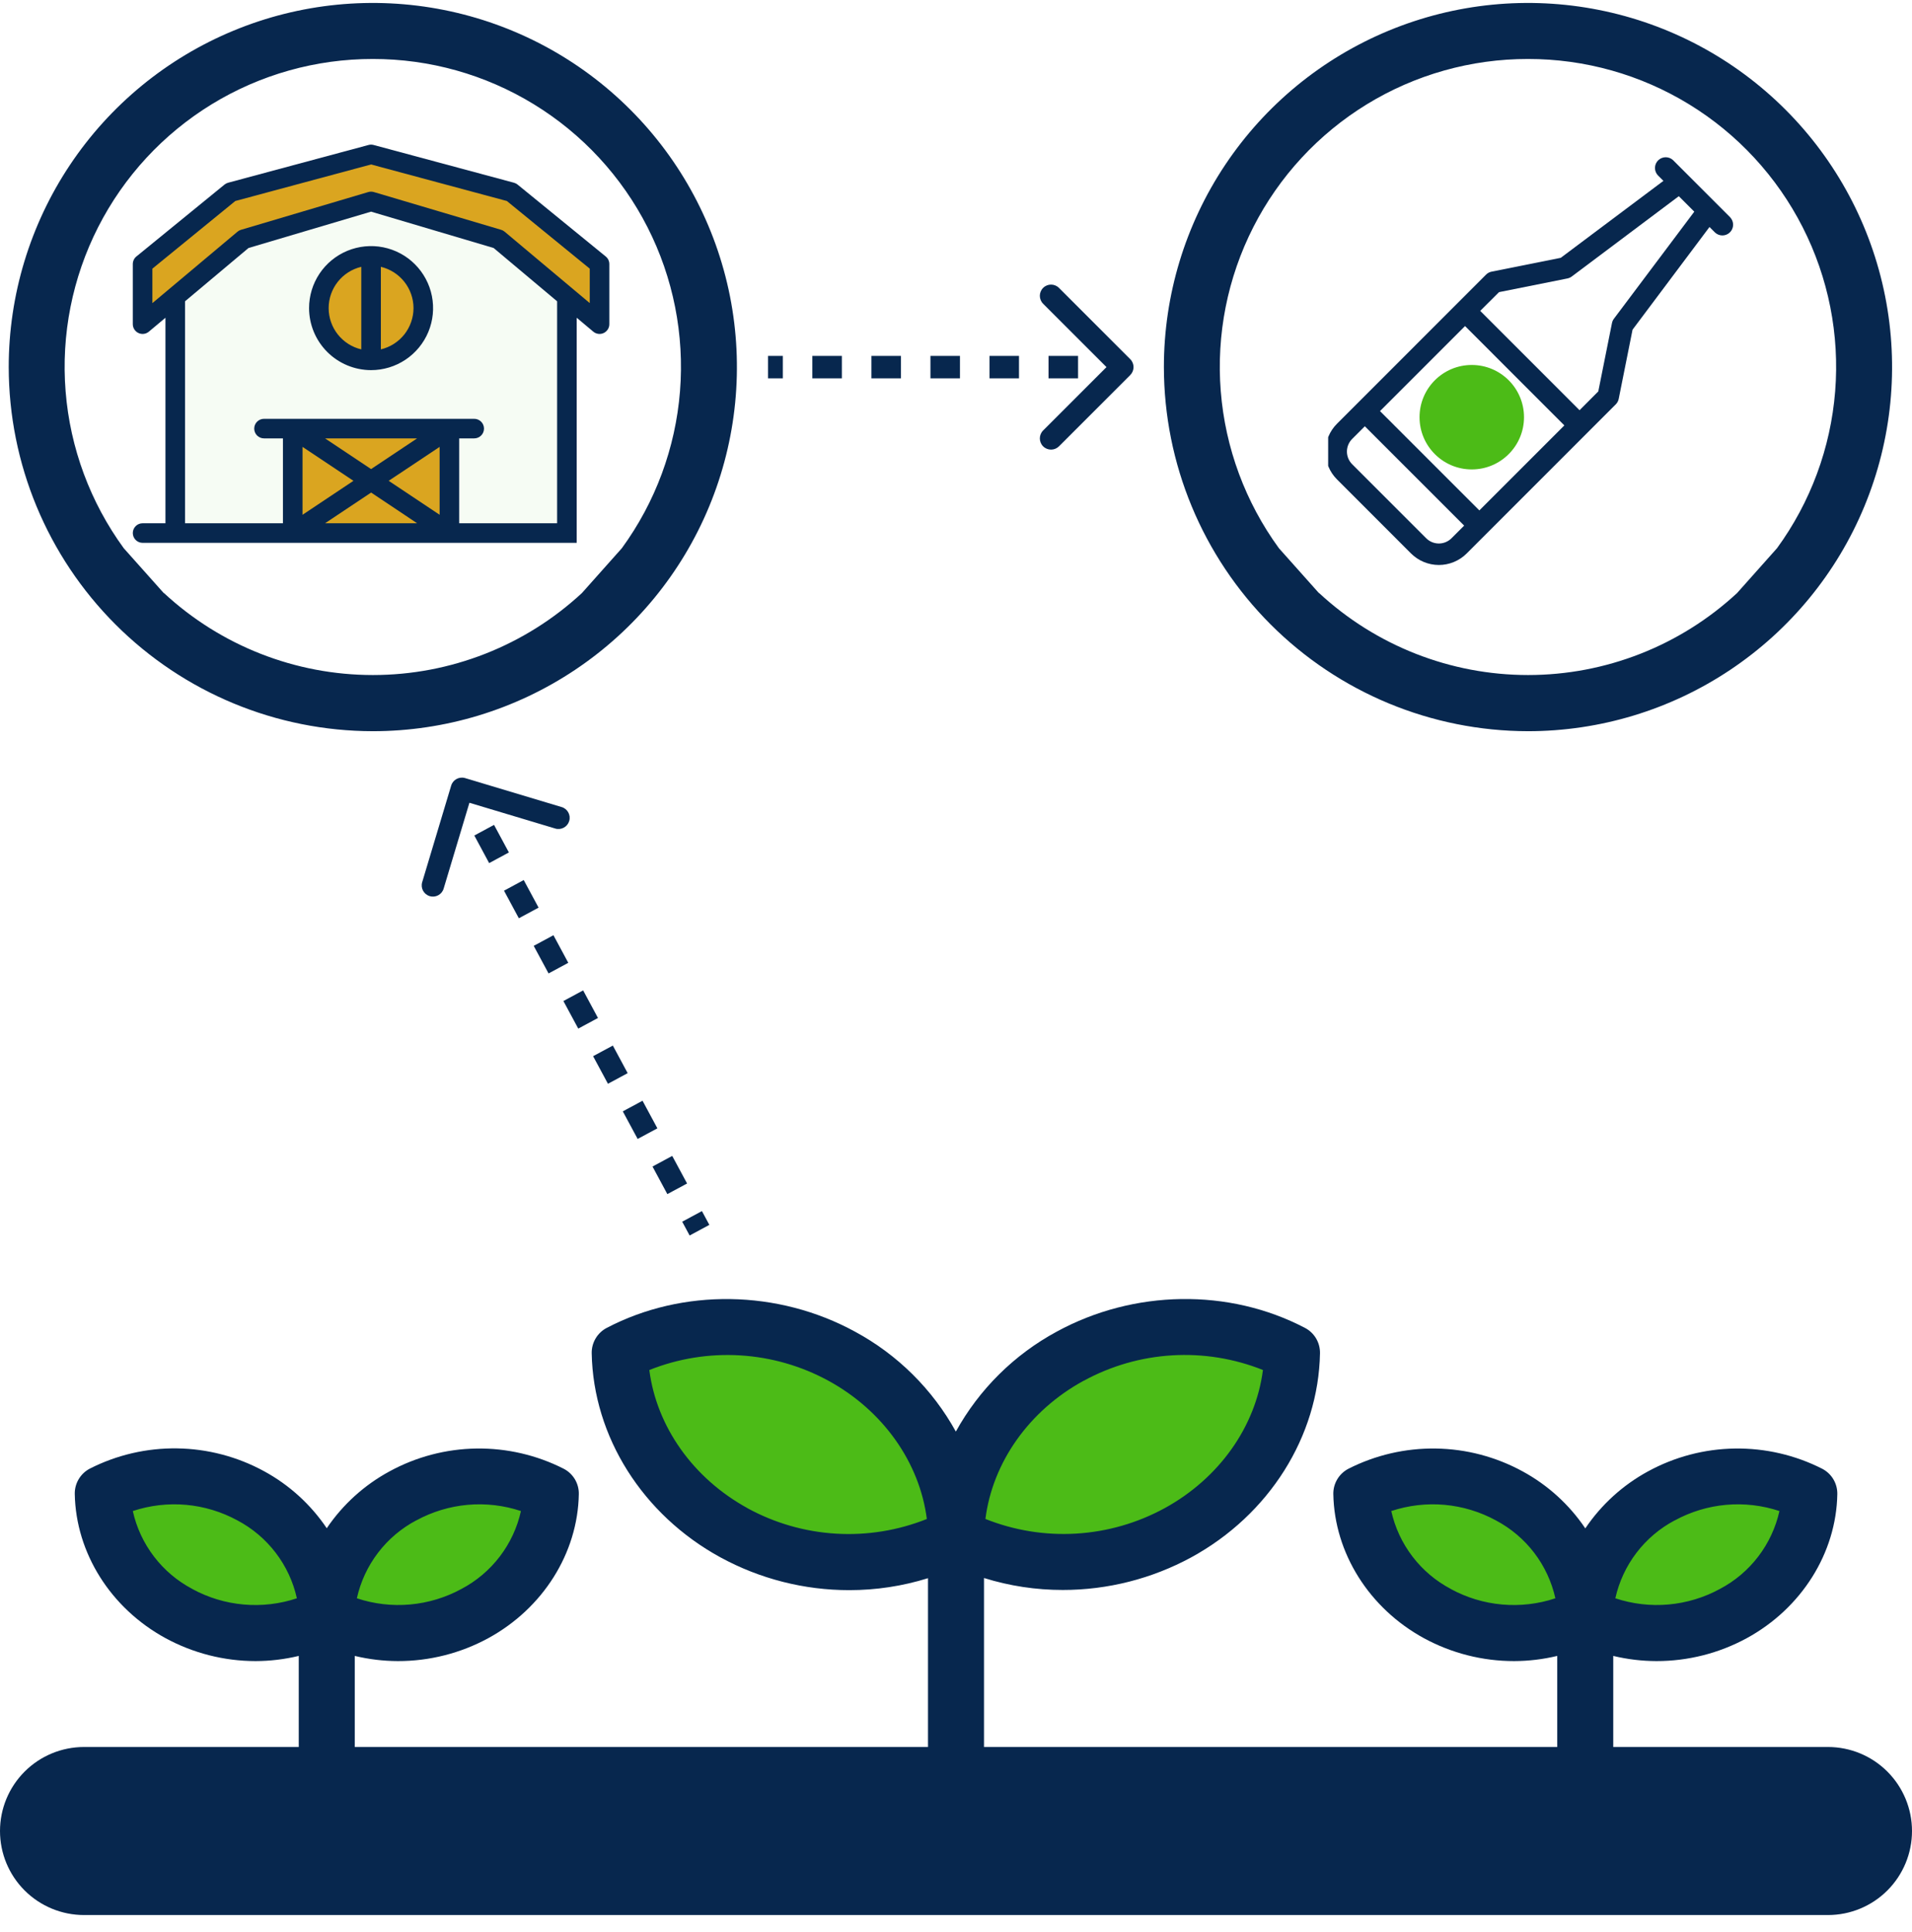 <svg xmlns="http://www.w3.org/2000/svg" width="96" height="97" viewBox="0 0 96 97" fill="none"><g clip-path="url(#clip0_368_5188)"><path fill-rule="evenodd" clip-rule="evenodd" d="M28.875 33.63C25.869 35.639 22.334 36.711 18.719 36.711C13.872 36.706 9.225 34.778 5.798 31.351C2.371 27.923 0.443 23.276 0.438 18.43C0.438 14.814 1.51 11.28 3.518 8.273C5.527 5.267 8.382 2.924 11.723 1.54C15.063 0.156 18.739 -0.206 22.285 0.5C25.831 1.205 29.089 2.946 31.645 5.503C34.202 8.06 35.943 11.317 36.649 14.863C37.354 18.409 36.992 22.085 35.608 25.426C34.225 28.766 31.882 31.621 28.875 33.63ZM18.724 33.891C22.616 33.891 26.365 32.42 29.219 29.773L31.223 27.523C32.905 25.217 33.915 22.491 34.142 19.646C34.369 16.801 33.804 13.948 32.509 11.405C31.214 8.861 29.24 6.726 26.806 5.236C24.372 3.745 21.573 2.958 18.719 2.961C15.864 2.958 13.065 3.745 10.63 5.235C8.196 6.726 6.222 8.861 4.927 11.405C3.632 13.949 3.067 16.802 3.294 19.647C3.521 22.492 4.532 25.219 6.214 27.525L8.219 29.773H8.23C11.084 32.42 14.832 33.891 18.724 33.891Z" fill="#07274E"></path><path fill-rule="evenodd" clip-rule="evenodd" d="M86.875 33.63C83.869 35.639 80.334 36.711 76.719 36.711C71.872 36.706 67.225 34.778 63.798 31.351C60.371 27.923 58.443 23.276 58.438 18.43C58.438 14.814 59.51 11.28 61.518 8.273C63.527 5.267 66.382 2.924 69.723 1.54C73.063 0.156 76.739 -0.206 80.285 0.5C83.832 1.205 87.089 2.946 89.645 5.503C92.202 8.06 93.943 11.317 94.649 14.863C95.354 18.409 94.992 22.085 93.608 25.426C92.225 28.766 89.882 31.621 86.875 33.63ZM76.724 33.891C80.617 33.891 84.365 32.42 87.219 29.773L89.223 27.523C90.905 25.217 91.915 22.491 92.142 19.646C92.369 16.801 91.804 13.948 90.509 11.405C89.214 8.861 87.24 6.726 84.806 5.236C82.372 3.745 79.573 2.958 76.719 2.961C73.864 2.958 71.065 3.745 68.63 5.235C66.196 6.726 64.222 8.861 62.927 11.405C61.632 13.949 61.067 16.802 61.294 19.647C61.521 22.492 62.532 25.219 64.214 27.525L66.219 29.773H66.23C69.084 32.42 72.832 33.891 76.724 33.891Z" fill="#07274E"></path><path d="M91.781 89.117H4.219C2.665 89.117 1.406 90.376 1.406 91.93C1.406 93.483 2.665 94.742 4.219 94.742H91.781C93.335 94.742 94.594 93.483 94.594 91.93C94.594 90.376 93.335 89.117 91.781 89.117Z" fill="#07274E"></path><path d="M86.815 81.12C89.957 79.485 91.79 76.788 90.909 75.095C90.028 73.402 86.767 73.355 83.625 74.989C80.483 76.624 78.651 79.322 79.532 81.015C80.413 82.708 83.674 82.755 86.815 81.12Z" fill="#4CBB17"></path><path d="M79.659 81.015C80.54 79.322 78.707 76.624 75.565 74.989C72.424 73.355 69.163 73.402 68.282 75.095C67.401 76.788 69.233 79.485 72.375 81.12C75.517 82.755 78.778 82.708 79.659 81.015Z" fill="#4CBB17"></path><path d="M23.628 81.12C26.769 79.485 28.602 76.788 27.721 75.095C26.84 73.402 23.579 73.355 20.438 74.989C17.296 76.624 15.463 79.322 16.344 81.015C17.225 82.708 20.486 82.755 23.628 81.12Z" fill="#4CBB17"></path><path d="M16.469 81.015C17.35 79.322 15.517 76.624 12.376 74.989C9.234 73.355 5.973 73.402 5.092 75.095C4.211 76.788 6.044 79.485 9.186 81.12C12.327 82.755 15.588 82.708 16.469 81.015Z" fill="#4CBB17"></path><path d="M58.831 77.122C63.542 74.671 66.29 70.624 64.969 68.084C63.647 65.544 58.756 65.473 54.045 67.924C49.333 70.376 46.585 74.422 47.907 76.962C49.228 79.502 54.119 79.574 58.831 77.122Z" fill="#4CBB17"></path><path d="M48.094 76.963C49.416 74.423 46.667 70.376 41.956 67.925C37.244 65.473 32.353 65.545 31.032 68.085C29.71 70.624 32.458 74.671 37.17 77.123C41.881 79.574 46.772 79.503 48.094 76.963Z" fill="#4CBB17"></path><path d="M91.781 87.71H81V83.137C81.71 83.308 82.437 83.395 83.168 83.397C84.75 83.399 86.307 83.005 87.698 82.25C90.45 80.75 92.198 77.975 92.25 75.016C92.255 74.756 92.188 74.499 92.055 74.274C91.923 74.05 91.731 73.867 91.5 73.745C90.14 73.053 88.632 72.703 87.106 72.725C85.58 72.747 84.083 73.141 82.744 73.873C81.481 74.56 80.401 75.541 79.597 76.734C78.793 75.541 77.714 74.56 76.451 73.873C75.112 73.141 73.615 72.747 72.089 72.725C70.563 72.703 69.055 73.053 67.695 73.745C67.465 73.867 67.272 74.05 67.14 74.274C67.007 74.499 66.94 74.756 66.945 75.016C67.001 77.975 68.745 80.748 71.498 82.25C72.886 83.004 74.44 83.398 76.02 83.397C76.75 83.395 77.478 83.308 78.188 83.137V87.71H49.406V79.226C50.686 79.625 52.02 79.827 53.361 79.826C55.614 79.827 57.832 79.264 59.812 78.189C63.72 76.055 66.197 72.129 66.276 67.942C66.281 67.681 66.213 67.424 66.081 67.2C65.948 66.975 65.756 66.792 65.526 66.671C61.708 64.67 56.929 64.741 53.055 66.858C50.922 68.01 49.165 69.751 47.992 71.874C46.82 69.751 45.063 68.01 42.93 66.858C39.056 64.743 34.277 64.672 30.459 66.671C30.229 66.792 30.037 66.975 29.904 67.2C29.772 67.424 29.704 67.681 29.709 67.942C29.788 72.129 32.265 76.055 36.172 78.189C38.156 79.27 40.38 79.836 42.639 79.835C43.98 79.836 45.314 79.634 46.594 79.235V87.71H17.812V83.137C18.522 83.308 19.25 83.395 19.98 83.397C21.562 83.399 23.12 83.005 24.51 82.25C27.262 80.75 29.01 77.975 29.062 75.016C29.068 74.756 29 74.499 28.868 74.274C28.735 74.05 28.543 73.867 28.312 73.745C26.953 73.053 25.444 72.703 23.919 72.725C22.393 72.747 20.895 73.141 19.556 73.873C18.293 74.557 17.212 75.536 16.406 76.726C15.602 75.534 14.523 74.552 13.26 73.865C11.921 73.134 10.423 72.74 8.898 72.718C7.372 72.695 5.864 73.045 4.504 73.737C4.273 73.859 4.081 74.042 3.949 74.267C3.816 74.491 3.749 74.748 3.754 75.009C3.81 77.968 5.554 80.741 8.306 82.243C9.695 82.999 11.251 83.396 12.832 83.397C13.563 83.395 14.29 83.308 15 83.137V87.71H4.219C3.1 87.71 2.027 88.154 1.236 88.946C0.444 89.737 0 90.81 0 91.929C0 93.048 0.444 94.121 1.236 94.912C2.027 95.703 3.1 96.147 4.219 96.147H91.781C92.9 96.147 93.973 95.703 94.764 94.912C95.555 94.121 96 93.048 96 91.929C96 90.81 95.555 89.737 94.764 88.946C93.973 88.154 92.9 87.71 91.781 87.71ZM84.094 76.332C84.89 75.899 85.767 75.633 86.67 75.552C87.573 75.472 88.483 75.578 89.344 75.864C89.159 76.693 88.796 77.473 88.28 78.148C87.764 78.824 87.107 79.379 86.355 79.775C85.559 80.209 84.682 80.474 83.779 80.555C82.876 80.636 81.966 80.53 81.105 80.244C81.289 79.415 81.651 78.635 82.166 77.96C82.681 77.284 83.337 76.729 84.088 76.332H84.094ZM72.844 79.775C72.092 79.379 71.435 78.824 70.919 78.148C70.403 77.473 70.04 76.693 69.855 75.864C70.716 75.578 71.626 75.472 72.529 75.552C73.432 75.633 74.309 75.899 75.105 76.332C75.857 76.729 76.514 77.284 77.03 77.959C77.546 78.634 77.909 79.414 78.094 80.244C77.233 80.531 76.321 80.637 75.417 80.556C74.513 80.476 73.635 80.21 72.838 79.775H72.844ZM54.411 69.324C55.779 68.577 57.294 68.141 58.85 68.047C60.406 67.953 61.963 68.204 63.411 68.782C63.047 71.621 61.217 74.219 58.477 75.719C57.11 76.466 55.594 76.902 54.038 76.996C52.482 77.09 50.925 76.839 49.477 76.261C49.836 73.424 51.666 70.82 54.405 69.324H54.411ZM37.536 75.721C34.796 74.221 32.966 71.621 32.602 68.784C34.05 68.206 35.607 67.955 37.163 68.049C38.719 68.143 40.235 68.579 41.602 69.326C44.342 70.826 46.172 73.426 46.536 76.263C45.087 76.841 43.529 77.093 41.972 76.999C40.415 76.906 38.899 76.469 37.53 75.721H37.536ZM20.906 76.332C21.703 75.899 22.579 75.633 23.483 75.552C24.386 75.472 25.296 75.578 26.156 75.864C25.972 76.693 25.609 77.473 25.093 78.148C24.576 78.824 23.92 79.379 23.168 79.775C22.371 80.209 21.494 80.474 20.591 80.555C19.688 80.636 18.778 80.53 17.918 80.244C18.102 79.415 18.464 78.635 18.979 77.96C19.494 77.284 20.15 76.729 20.901 76.332H20.906ZM9.656 79.775C8.904 79.379 8.247 78.824 7.731 78.148C7.215 77.473 6.852 76.693 6.668 75.864C7.528 75.578 8.438 75.472 9.341 75.552C10.244 75.633 11.121 75.899 11.918 76.332C12.67 76.729 13.326 77.284 13.842 77.959C14.359 78.634 14.722 79.414 14.906 80.244C14.045 80.531 13.134 80.637 12.23 80.556C11.325 80.476 10.448 80.21 9.651 79.775H9.656ZM91.781 93.335H4.219C3.846 93.335 3.488 93.187 3.224 92.923C2.961 92.659 2.812 92.302 2.812 91.929C2.812 91.556 2.961 91.198 3.224 90.934C3.488 90.671 3.846 90.522 4.219 90.522H91.781C92.154 90.522 92.512 90.671 92.776 90.934C93.039 91.198 93.188 91.556 93.188 91.929C93.188 92.302 93.039 92.659 92.776 92.923C92.512 93.187 92.154 93.335 91.781 93.335Z" fill="#07274E"></path><path fill-rule="evenodd" clip-rule="evenodd" d="M21.198 44.291L22.653 39.442C22.742 39.144 23.056 38.976 23.353 39.065L28.202 40.52C28.5 40.609 28.669 40.923 28.579 41.221C28.49 41.518 28.176 41.687 27.879 41.598L23.569 40.304L22.275 44.614C22.186 44.912 21.872 45.081 21.575 44.991C21.277 44.902 21.108 44.588 21.198 44.291ZM35.243 60.804L35.616 61.496L34.626 62.03L34.253 61.337L35.243 60.804ZM33.752 58.034L34.498 59.419L33.507 59.952L32.762 58.567L33.752 58.034ZM32.261 55.264L33.007 56.649L32.016 57.182L31.27 55.797L32.261 55.264ZM30.77 52.494L31.515 53.879L30.525 54.412L29.779 53.027L30.77 52.494ZM29.279 49.724L30.024 51.109L29.034 51.642L28.288 50.258L29.279 49.724ZM27.788 46.954L28.533 48.339L27.543 48.873L26.797 47.488L27.788 46.954ZM26.296 44.184L27.042 45.569L26.051 46.103L25.306 44.718L26.296 44.184ZM24.805 41.414L25.551 42.799L24.56 43.333L23.815 41.948L24.805 41.414Z" fill="#07274E"></path><path fill-rule="evenodd" clip-rule="evenodd" d="M53.17 14.454L56.75 18.034C56.969 18.253 56.969 18.609 56.75 18.829L53.17 22.409C52.95 22.628 52.594 22.628 52.374 22.409C52.155 22.189 52.155 21.833 52.374 21.613L55.556 18.431L52.374 15.249C52.155 15.03 52.155 14.674 52.374 14.454C52.594 14.234 52.95 14.234 53.17 14.454ZM39.305 18.994L38.563 18.994L38.563 17.869L39.305 17.869L39.305 18.994ZM42.269 18.994L40.787 18.994L40.787 17.869L42.269 17.869L42.269 18.994ZM45.234 18.994L43.752 18.994L43.752 17.869L45.234 17.869L45.234 18.994ZM48.199 18.994L46.717 18.994L46.717 17.869L48.199 17.869L48.199 18.994ZM51.163 18.994L49.681 18.994L49.681 17.869L51.163 17.869L51.163 18.994ZM54.128 18.994L52.646 18.994L52.646 17.869L54.128 17.869L54.128 18.994Z" fill="#07274E"></path><g clip-path="url(#clip1_368_5188)"><path d="M25.678 9.646L18.631 7.75L11.584 9.646L7.159 13.255V16.272L12.239 12.007L18.631 10.111L25.022 12.007L30.102 16.272V13.255L25.678 9.646Z" fill="#DAA520"></path><path d="M25.023 12.009L18.632 10.113L12.24 12.009L8.799 14.898V26.762H28.464V14.898L25.023 12.009Z" fill="#4CBB17" fill-opacity="0.05"></path><path d="M22.564 21.516H14.698V26.76H22.564V21.516Z" fill="#DAA520"></path><path d="M18.631 18.092C20.079 18.092 21.253 16.918 21.253 15.47C21.253 14.022 20.079 12.848 18.631 12.848C17.183 12.848 16.009 14.022 16.009 15.47C16.009 16.918 17.183 18.092 18.631 18.092Z" fill="#DAA520"></path><path d="M28.956 26.271V15.953L29.787 16.65C29.858 16.711 29.946 16.749 30.039 16.762C30.131 16.774 30.226 16.76 30.311 16.72C30.396 16.68 30.467 16.617 30.518 16.538C30.568 16.459 30.595 16.368 30.594 16.274V13.259C30.594 13.185 30.578 13.113 30.547 13.047C30.516 12.981 30.47 12.923 30.413 12.877L25.989 9.268C25.935 9.224 25.872 9.192 25.806 9.174L18.759 7.279C18.675 7.256 18.587 7.256 18.503 7.279L11.457 9.173C11.39 9.191 11.328 9.223 11.274 9.266L6.849 12.876C6.792 12.922 6.746 12.98 6.715 13.047C6.684 13.113 6.668 13.185 6.668 13.259V16.274C6.668 16.368 6.694 16.459 6.745 16.538C6.795 16.617 6.867 16.68 6.952 16.72C7.037 16.76 7.131 16.774 7.224 16.762C7.317 16.749 7.404 16.711 7.476 16.65L8.307 15.953V26.271H7.16C7.029 26.271 6.904 26.322 6.812 26.415C6.72 26.507 6.668 26.632 6.668 26.762C6.668 26.893 6.72 27.018 6.812 27.11C6.904 27.202 7.029 27.254 7.16 27.254H28.956C28.956 26.619 28.956 26.705 28.956 26.271ZM7.651 13.488L11.814 10.092L18.631 8.257L25.449 10.092L29.611 13.488V15.217L25.338 11.633C25.287 11.589 25.227 11.557 25.162 11.538L18.771 9.642C18.68 9.615 18.583 9.615 18.491 9.642L12.1 11.538C12.035 11.557 11.975 11.589 11.924 11.633L7.651 15.219V13.488ZM9.29 15.127L12.478 12.451L18.631 10.626L24.785 12.451L27.972 15.127V26.271H23.056V22.01H23.81C23.94 22.01 24.065 21.959 24.157 21.866C24.25 21.774 24.301 21.649 24.301 21.519C24.301 21.388 24.25 21.263 24.157 21.171C24.065 21.079 23.94 21.027 23.81 21.027H13.256C13.126 21.027 13.001 21.079 12.908 21.171C12.816 21.263 12.764 21.388 12.764 21.519C12.764 21.649 12.816 21.774 12.908 21.866C13.001 21.959 13.126 22.01 13.256 22.01H14.206V26.271H9.29V15.127ZM18.631 23.55L16.322 22.01H20.941L18.631 23.55ZM22.073 22.436V25.845L19.516 24.14L22.073 22.436ZM17.746 24.14L15.19 25.845V22.436L17.746 24.14ZM18.633 24.73L20.942 26.27H16.322L18.633 24.73Z" fill="#07274E"></path><path d="M18.631 18.583C19.247 18.583 19.849 18.4 20.361 18.058C20.873 17.716 21.272 17.23 21.508 16.661C21.744 16.092 21.805 15.466 21.685 14.862C21.565 14.258 21.268 13.703 20.833 13.268C20.398 12.832 19.843 12.535 19.239 12.415C18.635 12.295 18.009 12.357 17.44 12.592C16.871 12.828 16.384 13.227 16.042 13.739C15.7 14.251 15.518 14.853 15.518 15.469C15.519 16.295 15.847 17.086 16.431 17.67C17.014 18.253 17.806 18.582 18.631 18.583ZM20.762 15.469C20.761 15.948 20.599 16.413 20.302 16.79C20.004 17.165 19.589 17.43 19.123 17.541V13.396C19.589 13.508 20.005 13.773 20.302 14.149C20.599 14.525 20.761 14.99 20.762 15.469ZM18.14 13.396V17.541C17.673 17.431 17.257 17.166 16.96 16.79C16.663 16.414 16.501 15.948 16.501 15.469C16.501 14.989 16.663 14.524 16.96 14.148C17.257 13.772 17.673 13.507 18.14 13.396Z" fill="#07274E"></path></g><g clip-path="url(#clip2_368_5188)"><path d="M86.876 10.914L84.001 8.039C83.899 7.944 83.764 7.892 83.624 7.895C83.485 7.897 83.351 7.954 83.253 8.052C83.154 8.151 83.097 8.284 83.095 8.424C83.092 8.564 83.144 8.699 83.239 8.801L83.519 9.081L78.364 12.944L74.889 13.639C74.785 13.66 74.689 13.711 74.614 13.787L67.129 21.274C66.758 21.645 66.55 22.148 66.55 22.672C66.55 23.196 66.758 23.698 67.129 24.069L70.846 27.787C71.217 28.157 71.72 28.366 72.244 28.366C72.768 28.366 73.271 28.157 73.641 27.787L81.126 20.301C81.202 20.226 81.253 20.131 81.274 20.026L81.969 16.552L85.832 11.397L86.112 11.676C86.214 11.771 86.349 11.823 86.489 11.821C86.628 11.818 86.762 11.762 86.86 11.663C86.959 11.564 87.016 11.431 87.018 11.291C87.021 11.152 86.969 11.016 86.874 10.914H86.876ZM72.879 27.024C72.71 27.192 72.482 27.287 72.243 27.287C72.005 27.287 71.777 27.192 71.608 27.024L67.891 23.307C67.723 23.139 67.628 22.91 67.628 22.672C67.628 22.434 67.723 22.205 67.891 22.037L68.527 21.402L73.514 26.389L72.879 27.024ZM74.277 25.626L69.289 20.639L73.558 16.37L78.545 21.358L74.277 25.626ZM81.033 16.003C80.984 16.067 80.951 16.142 80.936 16.22L80.249 19.651L79.308 20.595L74.321 15.608L75.265 14.667L78.699 13.98C78.778 13.964 78.852 13.931 78.916 13.883L84.292 9.85L85.069 10.627L81.033 16.003Z" fill="#07274E"></path><path d="M73.897 23.568C75.345 23.568 76.519 22.394 76.519 20.946C76.519 19.498 75.345 18.324 73.897 18.324C72.448 18.324 71.274 19.498 71.274 20.946C71.274 22.394 72.448 23.568 73.897 23.568Z" fill="#4CBB17"></path></g></g><defs><clipPath id="clip0_368_5188"><rect width="96" height="96" fill="white" transform="translate(0 0.148)"></rect></clipPath><clipPath id="clip1_368_5188"><rect width="33.562" height="33.562" fill="white" transform="translate(6.668 -1.492)"></rect></clipPath><clipPath id="clip2_368_5188"><rect width="33.562" height="33.562" fill="white" transform="translate(66.686 -3.934)"></rect></clipPath></defs></svg>